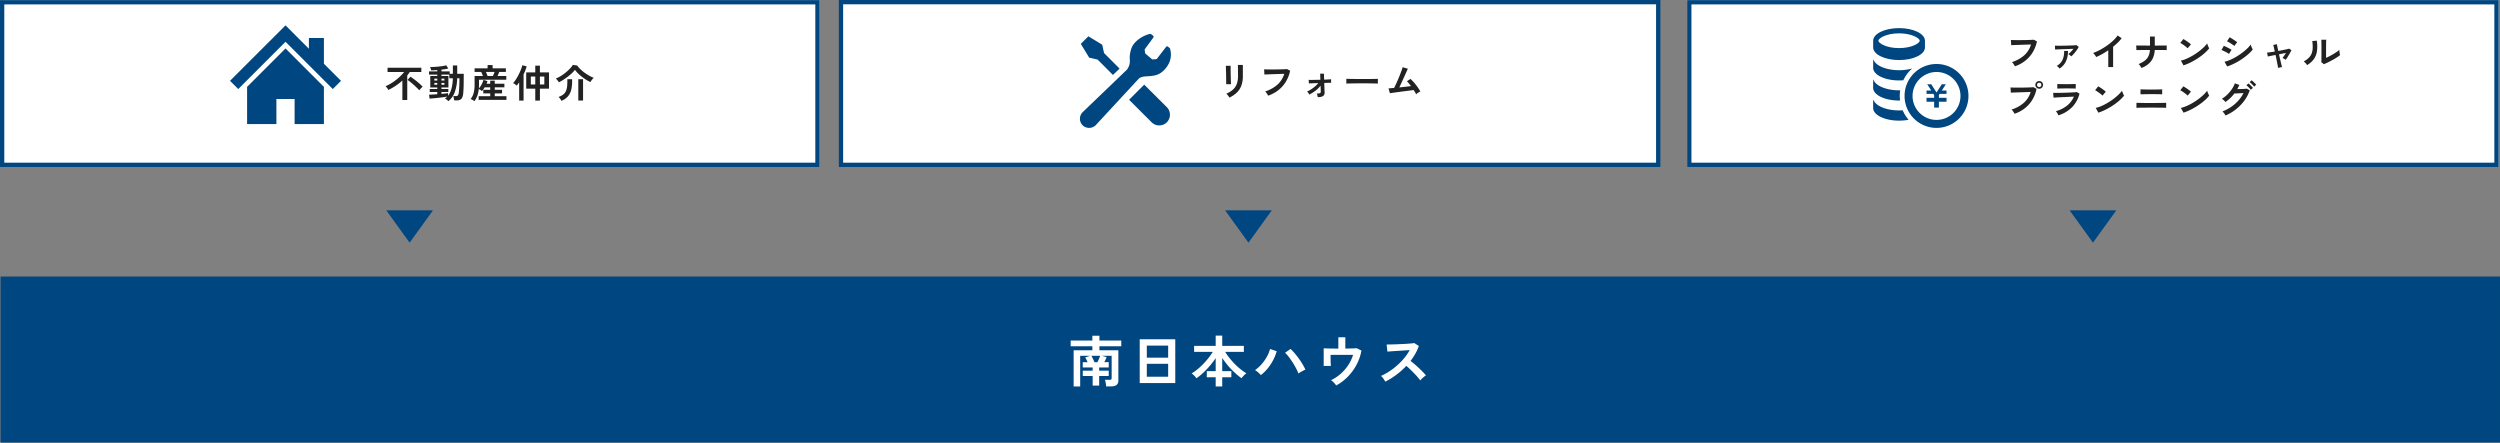 <svg xmlns="http://www.w3.org/2000/svg" xmlns:xlink="http://www.w3.org/1999/xlink" width="1162.752" height="205.844" viewBox="0 0 1162.752 205.844">
  <rect x="0" y="0" width="1162.752" height="205.844" fill="#808080" stroke="none"/>
  <defs>
    <clipPath id="clip-path">
      <rect id="長方形_309" data-name="長方形 309" width="42.314" height="43.711" fill="#004680"/>
    </clipPath>
    <clipPath id="clip-path-2">
      <rect id="長方形_307" data-name="長方形 307" width="44.326" height="46.416" fill="#004680"/>
    </clipPath>
  </defs>
  <g id="グループ_15352" data-name="グループ 15352" transform="translate(-378.75 -1516.51)">
    <path id="多角形_58" data-name="多角形 58" d="M10.855,0,21.71,15.03H0Z" transform="translate(580.121 1629.37) rotate(180)" fill="#004680"/>
    <path id="多角形_59" data-name="多角形 59" d="M10.855,0,21.71,15.03H0Z" transform="translate(970.264 1629.37) rotate(180)" fill="#004680"/>
    <path id="多角形_60" data-name="多角形 60" d="M10.855,0,21.71,15.03H0Z" transform="translate(1363.047 1629.37) rotate(180)" fill="#004680"/>
    <g id="パス_36010" data-name="パス 36010" transform="translate(768.893 1516.51)" fill="#fff">
      <path d="M 381.099 76.664 L 1 76.664 L 1 1 L 381.099 1 L 381.099 76.664 Z" stroke="none"/>
      <path d="M 2 2 L 2 75.664 L 380.099 75.664 L 380.099 2 L 2 2 M 0 0 L 382.099 0 L 382.099 77.664 L 0 77.664 L 0 0 Z" stroke="none" fill="#004680"/>
    </g>
    <path id="パス_70762" data-name="パス 70762" d="M6.678.846A4.672,4.672,0,0,0,6.309.252Q6.066-.09,5.778-.432a4.863,4.863,0,0,0-.54-.558A10.754,10.754,0,0,0,8.3-2.844a6.678,6.678,0,0,0,1.8-2.637A10.432,10.432,0,0,0,10.692-9.2v-.828q0-.4-.009-1.026t-.018-1.3q-.009-.666-.018-1.206t-.027-.774h2.322V-9.2a13.025,13.025,0,0,1-.666,4.383,8.578,8.578,0,0,1-2.052,3.24A13.01,13.01,0,0,1,6.678.846ZM5.184-5.382q.018-.162.009-.8T5.175-7.74q-.009-.918-.027-1.926T5.1-11.592q-.027-.918-.045-1.557t-.036-.8H7.254v.828q0,.63.009,1.521T7.29-9.738q.018.972.045,1.881t.054,1.566q.027.657.045.891ZM24.7-.054a6.078,6.078,0,0,0-.342-.612q-.234-.378-.513-.756a3.6,3.6,0,0,0-.531-.594A16.066,16.066,0,0,0,28.971-5.13,11.142,11.142,0,0,0,32.2-10.206q-.846.018-1.926.054l-2.2.072q-1.125.036-2.16.072T24.1-9.936l-1.134.054-.144-2.43q.522.036,1.368.054t1.881.018q1.035,0,2.124-.009t2.115-.036q1.026-.027,1.854-.063t1.314-.072l1.458.756a16.125,16.125,0,0,1-2.016,5.157A14.691,14.691,0,0,1,29.43-2.6,16.334,16.334,0,0,1,24.7-.054ZM47.772.63q-.072-.36-.18-.855a2.9,2.9,0,0,0-.306-.837,4.039,4.039,0,0,0,1.53-.162.673.673,0,0,0,.36-.7q0-.18-.027-.972t-.063-1.836a12.35,12.35,0,0,1-2.394,2.385A16.6,16.6,0,0,1,43.83-.576a4.586,4.586,0,0,0-.45-.765,2.94,2.94,0,0,0-.594-.639,11.66,11.66,0,0,0,1.854-.981A16.47,16.47,0,0,0,46.5-4.347,11.533,11.533,0,0,0,48.024-5.9q-1.044.018-1.98.054l-1.575.063a7.052,7.052,0,0,0-.819.063L43.56-7.4q.4.018,1.242.018t1.944-.027q1.1-.027,2.25-.045L48.888-10.3h1.764l.09,2.79q1.062-.036,1.926-.09t1.314-.072v1.656q-.216-.018-1.1-.009T50.8-5.976q.036.99.063,1.935t.054,1.593q.027.648.027.792a1.851,1.851,0,0,1-.729,1.8A4.751,4.751,0,0,1,47.772.63Zm13.284-6.3q.018-.252.018-.684v-.864q0-.432-.018-.684.342.018,1.215.036t2.088.036q1.215.018,2.6.027t2.772.009q1.386,0,2.619-.018t2.133-.036q.9-.018,1.278-.054-.018.234-.027.666t0,.873q.009.441.009.675-.45-.018-1.323-.036T72.387-5.76q-1.161-.018-2.466-.018H67.284q-1.332,0-2.538.018t-2.169.036Q61.614-5.706,61.056-5.67ZM93.51-.72q-.18-.4-.468-.891t-.648-1.053q-.468.054-1.368.171t-2.034.261q-1.134.144-2.331.306t-2.286.306q-1.089.144-1.9.261t-1.152.171l-.612-2.268q.288,0,.972-.063t1.6-.135q.36-.684.828-1.692t.963-2.16q.5-1.152.945-2.286t.774-2.052q.324-.918.45-1.44l2.448.7q-.18.378-.522,1.125T88.4-9.747q-.432.963-.909,2.007T86.553-5.7q-.459,1-.837,1.809,1.476-.144,2.934-.315t2.484-.3q-.522-.7-1.017-1.3a8.989,8.989,0,0,0-.873-.945l1.638-1.1a16.9,16.9,0,0,1,1.683,1.71q.855.99,1.62,2.07t1.323,2.052a4.8,4.8,0,0,0-.684.36q-.378.234-.729.486T93.51-.72Z" transform="translate(943.863 1561.059)" fill="#222"/>
    <g id="長方形_9952" data-name="長方形 9952" transform="translate(378.75 1516.558)" fill="#fff" stroke="#004680" stroke-width="2">
      <rect width="381.21" height="77.616" stroke="none"/>
      <rect x="1" y="1" width="379.21" height="75.616" fill="none"/>
    </g>
    <path id="パス_70761" data-name="パス 70761" d="M8.028,1.026V-8.046a24.538,24.538,0,0,1-3.15,2.475A29.241,29.241,0,0,1,1.494-3.636,5.18,5.18,0,0,0,.909-4.59,6.691,6.691,0,0,0,.2-5.4,18.359,18.359,0,0,0,2.6-6.606,22.45,22.45,0,0,0,4.959-8.217,27,27,0,0,0,7.1-10.071a18.348,18.348,0,0,0,1.755-1.935H1.134v-1.98H16.848v1.98H11.484q-.27.414-.567.81T10.3-10.4V1.026Zm7.884-4.518q-.432-.468-1.107-1.134T13.338-6q-.792-.711-1.557-1.323A13.149,13.149,0,0,0,10.422-8.3L11.79-9.81q.72.468,1.521,1.053t1.575,1.224q.774.639,1.44,1.251T17.46-5.148q-.2.162-.5.45t-.576.612Q16.11-3.762,15.912-3.492ZM29.394,1.566a4.483,4.483,0,0,0-.72-.7A4.469,4.469,0,0,0,27.81.288,5.671,5.671,0,0,0,28.386-.1a4.047,4.047,0,0,0,.5-.459q-.612.108-1.476.234T25.578-.09q-.972.108-1.908.207T21.96.279q-.774.063-1.26.1L20.43-1.44q.594-.018,1.629-.081l2.205-.135V-2.7h-3.51V-4.1h3.51v-.7H21.006v-5.328h3.258v-.648H20.43v-1.512h3.834v-.612q-.81.054-1.557.09t-1.323.036a4.762,4.762,0,0,0-.18-.783,4.967,4.967,0,0,0-.288-.765q.7.018,1.728-.036t2.142-.162q1.116-.108,2.088-.261a12.058,12.058,0,0,0,1.566-.333l.936,1.476a11.044,11.044,0,0,1-1.377.3q-.837.135-1.791.243v.81h3.834v1.116h1.476V-15.03h2.016v3.852h3.042v.558q0,.414-.009.9t-.009.864q0,2.124-.054,3.816t-.162,2.772a6.212,6.212,0,0,1-.468,2.124A2.084,2.084,0,0,1,34.866.909a3.939,3.939,0,0,1-1.638.3h-1.08Q32.076.684,31.932.081T31.7-.81H32.85a1.978,1.978,0,0,0,.72-.108.869.869,0,0,0,.441-.486,4.5,4.5,0,0,0,.279-1.17q.108-.9.189-2.457t.1-3.393V-9.09H33.516a19.784,19.784,0,0,1-1.17,6.561A9.185,9.185,0,0,1,29.394,1.566ZM29.268-.972a8.794,8.794,0,0,0,1.593-3.267A20.069,20.069,0,0,0,31.5-9.09H29.862v-1.692H26.208v.648h3.24v5.328h-3.24v.7h3.186v1.4H26.208v.882q1.008-.09,1.836-.189t1.224-.171ZM22.9-6.066h1.368v-.846H22.9Zm3.312,0h1.368v-.846H26.208ZM22.9-8.046h1.368v-.846H22.9Zm3.312,0h1.368v-.846H26.208ZM41.544,1.548q-.4-.27-.855-.54a6.263,6.263,0,0,0-.927-.45A7.317,7.317,0,0,0,41.175-2.2a14.886,14.886,0,0,0,.441-3.915v-4.032H45.5q-.18-.468-.4-.981t-.414-.909H41.616v-1.674h6.048v-1.512H50v1.512h6.174v1.674h-3.1q-.144.414-.351.918t-.441.972h4.086v1.746H43.668V-6.12q0,.45-.018.891t-.054.855a7.115,7.115,0,0,0,.927-1.206,10.915,10.915,0,0,0,.738-1.413,9.635,9.635,0,0,0,.477-1.341l1.872.576q-.072.288-.18.594a6.584,6.584,0,0,1-.252.612h1.71V-7.974h2.106v1.422h4.482v1.674H50.994v1.152h3.4v1.692h-3.4v1.3H56.43V.954H43.506V-.738h5.382v-1.3H45.666V-3.726h3.222V-4.878H46.314q-.288.468-.594.909a8.149,8.149,0,0,1-.666.837,8.4,8.4,0,0,0-.7-.5,7.9,7.9,0,0,0-.774-.45,13.47,13.47,0,0,1-.666,3.033A10.292,10.292,0,0,1,41.544,1.548Zm6.12-11.7H50.13q.2-.414.414-.927t.378-.963h-4.05q.216.45.423.963T47.664-10.152ZM69.84,1.314V-4.248H65.628v-7.578H69.84v-3.132H72v3.132h4.23v7.578H72V1.314ZM62.352,1.3V-7.218q-.288.45-.585.846t-.567.7a4,4,0,0,0-.756-.63,5.768,5.768,0,0,0-.918-.522A12.687,12.687,0,0,0,60.84-8.559a25.1,25.1,0,0,0,1.269-2.223q.6-1.188,1.053-2.331a14.024,14.024,0,0,0,.648-2.025l2.034.522q-.234.828-.6,1.782T64.4-10.908V1.3ZM67.77-6.192h2.07V-9.9H67.77Zm4.23,0h2.052V-9.9H72ZM80.8-7.2a3.719,3.719,0,0,0-.369-.6,7.6,7.6,0,0,0-.531-.648,3.555,3.555,0,0,0-.54-.495,14.623,14.623,0,0,0,2.313-1.161,20.154,20.154,0,0,0,2.295-1.629,21.827,21.827,0,0,0,1.98-1.827A10.21,10.21,0,0,0,87.318-15.3l2.016.288a12.6,12.6,0,0,0,1.476,1.683A18.606,18.606,0,0,0,92.745-11.7a22.117,22.117,0,0,0,2.16,1.4,14.4,14.4,0,0,0,2.133,1.008,4.328,4.328,0,0,0-.576.576,9.289,9.289,0,0,0-.567.738,4.659,4.659,0,0,0-.387.648A15.414,15.414,0,0,1,93.537-8.37a22.626,22.626,0,0,1-2-1.4,20.547,20.547,0,0,1-1.818-1.593,13.033,13.033,0,0,1-1.431-1.656,11.05,11.05,0,0,1-1.431,1.593,24.939,24.939,0,0,1-1.953,1.647q-1.062.81-2.133,1.485A17.348,17.348,0,0,1,80.8-7.2Zm1.224,8.622A5.786,5.786,0,0,0,81.45.477a5.163,5.163,0,0,0-.792-.891A7.1,7.1,0,0,0,82.845-1.53a4.277,4.277,0,0,0,1.269-1.647,7.511,7.511,0,0,0,.558-2.331,25.986,25.986,0,0,0,.072-3.15h2.214a17.809,17.809,0,0,1-.369,4.824A7.328,7.328,0,0,1,85-.639,8.423,8.423,0,0,1,82.026,1.422Zm7.83-.162V-8.658H92.07V1.26Z" transform="translate(557.865 1561.998)" fill="#222"/>
    <g id="グループ_13974" data-name="グループ 13974" transform="translate(485.732 1528.301)">
      <path id="パス_3111" data-name="パス 3111" d="M25.815,0,0,25.8l3.823,3.821L25.815,7.643,47.789,29.616,51.612,25.8,43.668,17.86V5.881H36.684v5L31.14,5.344Z" transform="translate(0 0.001)" fill="#004680"/>
      <path id="パス_3112" data-name="パス 3112" d="M19.7,44.515v17.3H33.328V50.174H41.8V61.811H55.425v-17.3L37.571,26.658Z" transform="translate(-11.757 -15.909)" fill="#004680"/>
    </g>
    <g id="グループ_13975" data-name="グループ 13975" transform="translate(881.027 1532.282)">
      <g id="グループ_413" data-name="グループ 413" transform="translate(-0.001 0)" clip-path="url(#clip-path)">
        <path id="パス_3119" data-name="パス 3119" d="M9.007,14.074l7.135,7.153,3.083-2.959-7.2-7.215-.881-3.9-6.421-3.9L2.963,5.009,1.2,6.772l3.9,6.422Z" transform="translate(-0.791 -2.138)" fill="#004680"/>
        <path id="パス_3120" data-name="パス 3120" d="M73.969,69.077,84.518,79.592a4.979,4.979,0,0,1-7.041,7.041L66.929,76.118Z" transform="translate(-44.074 -45.487)" fill="#004680"/>
        <path id="パス_3121" data-name="パス 3121" d="M38.569,17.366c3.632-3.3,4.239-7.042,3.427-10.2a.773.773,0,0,0-.3-.619l-.731-.6a.6.6,0,0,0-.9.085L35.86,11.5a.6.6,0,0,1-.505.247l-1.526.112a.6.6,0,0,1-.36-.134l-2.948-2.5a.6.6,0,0,1-.219-.39l-.183-1.382a.6.6,0,0,1,.108-.432l3.937-5.348a.6.6,0,0,0-.078-.793L33.131.135c-.187-.173-.4-.15-.688-.093C29.724.578,25.082,3.211,23.9,6.85a12.825,12.825,0,0,0-.676,5.461A6.65,6.65,0,0,1,21.9,16.586L1.394,36.278c-.04.036-.079.073-.117.112a4.325,4.325,0,0,0-.055,6.08,4.375,4.375,0,0,0,6.122-.015c.079-.079.155-.16.225-.244L27.347,20.83c2.433-2.166,7.25.141,11.222-3.464" transform="translate(0 0)" fill="#004680"/>
      </g>
    </g>
    <g id="長方形_9953" data-name="長方形 9953" transform="translate(1163.439 1516.558)" fill="#fff" stroke="#004680" stroke-width="2">
      <rect width="377.435" height="77.616" stroke="none"/>
      <rect x="1" y="1" width="375.435" height="75.616" fill="none"/>
    </g>
    <path id="パス_70763" data-name="パス 70763" d="M4.9-.054a6.078,6.078,0,0,0-.342-.612q-.234-.378-.513-.756a3.6,3.6,0,0,0-.531-.594A16.066,16.066,0,0,0,9.171-5.13,11.142,11.142,0,0,0,12.4-10.206q-.846.018-1.926.054l-2.2.072q-1.125.036-2.16.072T4.3-9.936l-1.134.054-.144-2.43q.522.036,1.368.054t1.881.018q1.035,0,2.124-.009t2.115-.036q1.026-.027,1.854-.063t1.314-.072l1.458.756a16.125,16.125,0,0,1-2.016,5.157A14.691,14.691,0,0,1,9.63-2.6,16.334,16.334,0,0,1,4.9-.054ZM31.086-4.68a4.254,4.254,0,0,0-.63-.567,5.437,5.437,0,0,0-.738-.495,12.013,12.013,0,0,0,1.206-1.089A16.476,16.476,0,0,0,32.13-8.19q-.774.018-1.755.054l-2.025.072q-1.044.036-2,.072t-1.683.072l-1.089.054-.072-1.8q.45.018,1.242.027t1.791,0q1-.009,2.052-.036l2.025-.054q.972-.027,1.737-.081t1.161-.108l1.08.846a15.374,15.374,0,0,1-1,1.557q-.6.837-1.269,1.593A12.072,12.072,0,0,1,31.086-4.68ZM25.632.99a4.787,4.787,0,0,0-.549-.648,4.336,4.336,0,0,0-.729-.612,6.112,6.112,0,0,0,2.682-2.808A9.111,9.111,0,0,0,27.774-7.2h1.8a11.149,11.149,0,0,1-1.008,4.941A7.725,7.725,0,0,1,25.632.99Zm22.68-.7V-7.506q-1.368.936-2.8,1.737a31.118,31.118,0,0,1-2.8,1.395,6.312,6.312,0,0,0-.4-.63q-.252-.36-.531-.7a3.075,3.075,0,0,0-.549-.54A23.6,23.6,0,0,0,44.478-7.7a31.409,31.409,0,0,0,3.231-2,27.135,27.135,0,0,0,2.853-2.3A14.4,14.4,0,0,0,52.668-14.4l1.872,1.278A18.292,18.292,0,0,1,52.749-11.1a28.713,28.713,0,0,1-2.187,1.935V.288ZM63.756.72q-.234-.414-.612-.981a3.766,3.766,0,0,0-.738-.855,11.682,11.682,0,0,0,2.88-1.575,5.878,5.878,0,0,0,1.7-2.079,7.7,7.7,0,0,0,.693-2.88q-1.458,0-2.79.009t-2.268.018q-.936.009-1.224.027l-.09-2.16q.288.018,1.242.027t2.313.018q1.359.009,2.853.009v-4.212h2.232V-9.7q1.332,0,2.493-.009t1.971-.018q.81-.009,1.08-.027V-7.6q-.216-.018-1.026-.027t-2-.018Q71.28-7.65,69.93-7.65A10.693,10.693,0,0,1,69.165-4.1a7.712,7.712,0,0,1-1.98,2.772A11.388,11.388,0,0,1,63.756.72ZM83.3-.5,82.08-2.718a13.829,13.829,0,0,0,2.691-.891,27.049,27.049,0,0,0,2.835-1.458,28.524,28.524,0,0,0,2.7-1.8A25.831,25.831,0,0,0,92.619-8.82,13.945,13.945,0,0,0,94.3-10.71a6.218,6.218,0,0,0,.243.756q.171.45.369.873a6.854,6.854,0,0,0,.342.657,16.915,16.915,0,0,1-2.205,2.3A28.125,28.125,0,0,1,90.126-3.9a31.884,31.884,0,0,1-3.348,1.953A24.21,24.21,0,0,1,83.3-.5ZM85.23-8.442a6.462,6.462,0,0,0-.657-.594q-.423-.342-.936-.72t-1-.693a6.555,6.555,0,0,0-.846-.477l1.44-1.818q.36.2.846.5t1,.666q.513.36.963.711a7.967,7.967,0,0,1,.72.621ZM103.608.018l-1.224-2.2a14.674,14.674,0,0,0,2.709-.909,25.691,25.691,0,0,0,2.817-1.458,29.858,29.858,0,0,0,2.682-1.8,25.777,25.777,0,0,0,2.3-1.944,13.848,13.848,0,0,0,1.674-1.881,6.218,6.218,0,0,0,.243.756q.171.45.369.873a6.856,6.856,0,0,0,.342.657A17.484,17.484,0,0,1,113.3-5.6a30.057,30.057,0,0,1-2.907,2.223,29.866,29.866,0,0,1-3.321,1.944A26.1,26.1,0,0,1,103.608.018Zm3.348-9.54a6.466,6.466,0,0,0-.675-.522q-.441-.306-.963-.639t-1-.6a7.391,7.391,0,0,0-.783-.4l1.224-1.872q.36.18.855.486t1.008.639q.513.333.954.639t.675.5Zm-2.5,3.708a6.064,6.064,0,0,0-.99-.639q-.648-.351-1.341-.684a10.448,10.448,0,0,0-1.179-.495l1.116-1.944q.522.2,1.215.54t1.341.7q.648.36,1.026.612ZM127.3.72q-.018-.216-.135-.81t-.279-1.44q-.162-.846-.36-1.836t-.414-1.98q-1.206.234-2.187.432t-1.4.306l-.36-1.836q.5-.018,1.476-.153t2.124-.315q-.252-1.17-.45-2.016a9.153,9.153,0,0,0-.288-1.062l1.71-.36q.018.2.2,1.08t.432,2.07q1.116-.2,2.16-.405t1.818-.387q.774-.18,1.08-.288l1.08.72q-.306.648-.774,1.476t-.963,1.629q-.5.8-.927,1.377a3.941,3.941,0,0,0-.756-.486q-.486-.252-.738-.378.324-.4.774-1.053t.846-1.269q-1.476.252-3.258.612.216,1.008.45,2.007l.432,1.845q.2.846.351,1.413t.207.711a5.778,5.778,0,0,0-.981.144A5.6,5.6,0,0,0,127.3.72Zm21.276-1.764L147.4-1.98q.036-.288.045-1.188t.018-2.142q.009-1.242.009-2.52,0-1.584-.018-2.754T147.4-12.42h2.3q-.036.324-.054,1.035t-.027,1.629q-.009.918-.009,1.836V-4q.774-.324,1.665-.792t1.764-.99q.873-.522,1.593-1.026a8.61,8.61,0,0,0,1.134-.918,7.021,7.021,0,0,0,.063.846q.063.5.144.963t.135.657a14.315,14.315,0,0,1-1.557,1.116q-.963.612-2.061,1.206t-2.133,1.1Q149.328-1.332,148.572-1.044Zm-7.794.414a5.475,5.475,0,0,0-.7-.9,7.332,7.332,0,0,0-.864-.81,9.571,9.571,0,0,0,2.4-1.728,5.807,5.807,0,0,0,1.323-2.079,8.05,8.05,0,0,0,.45-2.547,19.448,19.448,0,0,0-.2-3.114l2.106-.18a17.452,17.452,0,0,1,.081,4.815,8.455,8.455,0,0,1-1.413,3.717A9.988,9.988,0,0,1,140.778-.63ZM4.734,22.018a5.378,5.378,0,0,0-.351-.612q-.243-.378-.522-.756a3.6,3.6,0,0,0-.531-.594A15.667,15.667,0,0,0,9,16.951a11.243,11.243,0,0,0,3.222-5.067q-.846.018-1.917.054L8.1,12.01q-1.134.036-2.169.072l-1.809.063q-.774.027-1.134.045L2.844,9.778q.522.036,1.377.054T6.1,9.85q1.026,0,2.124-.009t2.115-.036q1.017-.027,1.845-.063t1.314-.09l1.458.774a15.707,15.707,0,0,1-2.007,5.157,14.9,14.9,0,0,1-3.492,3.906A15.886,15.886,0,0,1,4.734,22.018ZM16.2,10.372a1.813,1.813,0,0,1-1.8-1.8,1.7,1.7,0,0,1,.531-1.26A1.747,1.747,0,0,1,16.2,6.79a1.782,1.782,0,0,1,1.782,1.782,1.747,1.747,0,0,1-.522,1.269A1.7,1.7,0,0,1,16.2,10.372Zm0-.774a.97.97,0,0,0,.711-.3.991.991,0,0,0,.3-.729A1.014,1.014,0,0,0,16.2,7.564a.991.991,0,0,0-.729.3.97.97,0,0,0-.3.711A1.014,1.014,0,0,0,16.2,9.6Zm8.928,13.14q-.108-.252-.3-.612t-.423-.72a4.48,4.48,0,0,0-.45-.594,14.521,14.521,0,0,0,5.22-2.619,10.794,10.794,0,0,0,3.15-4.149q-.9.036-2.043.09l-2.322.108q-1.179.054-2.232.108t-1.818.1q-.765.045-1.053.081l-.18-2.25q.468.018,1.332.018t1.944-.018q1.08-.018,2.232-.054t2.241-.081q1.089-.045,1.953-.108t1.332-.117l1.224.738a14.051,14.051,0,0,1-3.33,6.165A15.163,15.163,0,0,1,25.128,22.738Zm-.522-12.42V8.158q.684.054,1.782.072t2.538.018q1.386,0,2.484-.036t1.764-.054v2.16q-.684-.054-1.719-.072t-2.529-.018q-.81,0-1.647.009t-1.548.027Q25.02,10.282,24.606,10.318ZM43.7,21.5,42.48,19.282a13.829,13.829,0,0,0,2.691-.891,27.049,27.049,0,0,0,2.835-1.458,28.524,28.524,0,0,0,2.7-1.8,25.831,25.831,0,0,0,2.313-1.953A13.945,13.945,0,0,0,54.7,11.29a6.219,6.219,0,0,0,.243.756q.171.45.369.873a6.855,6.855,0,0,0,.342.657,16.915,16.915,0,0,1-2.205,2.3A28.125,28.125,0,0,1,50.526,18.1a31.883,31.883,0,0,1-3.348,1.953A24.21,24.21,0,0,1,43.7,21.5Zm1.926-7.938a6.462,6.462,0,0,0-.657-.594q-.423-.342-.936-.72t-1-.693a6.555,6.555,0,0,0-.846-.477l1.44-1.818q.36.2.846.5t1,.666q.513.36.963.711a7.967,7.967,0,0,1,.72.621Zm15.786,5.688v-2.34q.342.018,1.116.036t1.8.036q1.026.018,2.16.018H68.67q1.008,0,2.043-.009l1.962-.018q.927-.009,1.611-.027t.954-.036v2.34q-.378-.036-1.4-.054t-2.376-.027q-1.359-.009-2.8-.009H67.113q-.873,0-1.773.009l-1.71.018q-.81.009-1.4.027T61.416,19.246Zm1.89-6.264v-2.34q.27.018.846.036t1.359.036q.783.018,1.638.018h1.683q1.062,0,2.007-.009t1.629-.036q.684-.027.918-.045v2.34q-.45-.054-1.647-.072t-2.907-.018H67.293q-.855,0-1.683.018t-1.458.027A6.9,6.9,0,0,0,63.306,12.982Zm20,8.514L82.08,19.282a13.829,13.829,0,0,0,2.691-.891,27.049,27.049,0,0,0,2.835-1.458,28.523,28.523,0,0,0,2.7-1.8,25.831,25.831,0,0,0,2.313-1.953A13.945,13.945,0,0,0,94.3,11.29a6.218,6.218,0,0,0,.243.756q.171.45.369.873a6.854,6.854,0,0,0,.342.657,16.915,16.915,0,0,1-2.205,2.3A28.125,28.125,0,0,1,90.126,18.1a31.884,31.884,0,0,1-3.348,1.953A24.21,24.21,0,0,1,83.3,21.5Zm1.926-7.938a6.462,6.462,0,0,0-.657-.594q-.423-.342-.936-.72t-1-.693a6.555,6.555,0,0,0-.846-.477l1.44-1.818q.36.2.846.5t1,.666q.513.36.963.711a7.967,7.967,0,0,1,.72.621Zm17.6,9.27a4.191,4.191,0,0,0-.369-.648q-.243-.36-.522-.711a3.917,3.917,0,0,0-.513-.549,19.1,19.1,0,0,0,4.05-2.115,18.623,18.623,0,0,0,3.339-2.925,15.614,15.614,0,0,0,2.385-3.492q-.756.036-1.611.081t-1.566.072q-.711.027-1.053.027a17.366,17.366,0,0,1-4.158,3.96,4.913,4.913,0,0,0-.45-.5q-.288-.288-.612-.567a4.413,4.413,0,0,0-.594-.441,12.884,12.884,0,0,0,2.529-1.944,16.251,16.251,0,0,0,2.115-2.529,12.462,12.462,0,0,0,1.4-2.691l2.07.738a17.4,17.4,0,0,1-.954,1.962l1.251-.036q.675-.018,1.314-.045t1.134-.063q.495-.036.729-.072l1.368.756a17.7,17.7,0,0,1-2.511,4.806,20.725,20.725,0,0,1-3.888,4.023A21.472,21.472,0,0,1,102.834,22.828ZM116.154,9.4a9.628,9.628,0,0,0-1.008-1.143,10.052,10.052,0,0,0-1.08-.945l.918-.864a6.386,6.386,0,0,1,.7.585q.414.387.81.783a6.707,6.707,0,0,1,.612.684Zm-1.53,1.458a6.482,6.482,0,0,0-.621-.747q-.369-.387-.747-.747a6.874,6.874,0,0,0-.7-.594l.918-.864a5.892,5.892,0,0,1,.693.585q.4.387.8.792a7.351,7.351,0,0,1,.612.693Z" transform="translate(1310.998 1547.409)" fill="#222"/>
    <g id="グループ_13976" data-name="グループ 13976" transform="translate(1249.961 1529.578)">
      <g id="グループ_411" data-name="グループ 411" transform="translate(0 0)" clip-path="url(#clip-path-2)">
        <path id="パス_3113" data-name="パス 3113" d="M12.045,0C5.392,0,0,2.626,0,5.867V9c0,3.241,5.392,5.868,12.045,5.868S24.089,12.241,24.089,9V5.867C24.089,2.626,18.7,0,12.045,0m0,2.437c5.865,0,9.606,2.252,9.606,3.43S17.91,9.3,12.045,9.3,2.438,7.046,2.438,5.867s3.741-3.43,9.607-3.43" transform="translate(0)" fill="#004680"/>
        <path id="パス_3114" data-name="パス 3114" d="M12.044,45.365a22.409,22.409,0,0,0,6.105-.809,17,17,0,0,0-4.129,5.49c-.64.052-1.3.082-1.976.082C5.393,50.128,0,47.5,0,44.258V40.574a.121.121,0,0,1,.1-.119.077.077,0,0,1,.081.037c-.014,0,0,.044.081.245,1.167,2.645,6,4.629,11.777,4.629" transform="translate(0 -25.784)" fill="#004680"/>
        <path id="パス_3115" data-name="パス 3115" d="M12.377,73.783a15.593,15.593,0,0,0,.14,2.125c-.155.007-.312.007-.474.007C5.393,75.915,0,73.293,0,70.055V66.362a.119.119,0,0,1,.1-.111.1.1,0,0,1,.1.057c-.028-.038-.058-.057.061.225,1.166,2.645,6,4.629,11.776,4.629.178,0,.364,0,.541-.016a16.324,16.324,0,0,0-.207,2.637" transform="translate(0 -42.226)" fill="#004680"/>
        <path id="パス_3116" data-name="パス 3116" d="M16.47,101.3a23.157,23.157,0,0,1-4.426.409C5.393,101.708,0,99.086,0,95.839V92.154a.113.113,0,0,1,.1-.112.09.09,0,0,1,.1.059c-.029-.037-.066-.074.059.215,1.167,2.653,6,4.636,11.777,4.636.571,0,1.143-.023,1.693-.059A16.923,16.923,0,0,0,16.47,101.3" transform="translate(0 -58.665)" fill="#004680"/>
        <path id="パス_3117" data-name="パス 3117" d="M77.738,76.517H74.531l-.343.535v1.283h3.55v1.821h-3.55v2.749H71.982V80.157H68.433V78.336h3.549V77.055l-.344-.537h-3.2V74.96h2.2l-1.875-2.915h1.868l2.454,3.817,2.453-3.817h1.869L75.534,74.96h2.2Z" transform="translate(-43.618 -45.92)" fill="#004680"/>
        <path id="パス_3118" data-name="パス 3118" d="M55.145,49.762A11.144,11.144,0,1,1,44,60.906,11.157,11.157,0,0,1,55.145,49.762m0-3.715A14.859,14.859,0,1,0,70,60.906a14.858,14.858,0,0,0-14.86-14.859" transform="translate(-25.678 -29.349)" fill="#004680"/>
      </g>
    </g>
    <path id="パス_36009" data-name="パス 36009" d="M0,0H1162.5V77.225H0Z" transform="translate(379 1645.129)" fill="#004680"/>
    <path id="パス_70764" data-name="パス 70764" d="M-81.9,1.872V-14.95h8.71v-1.872H-83.278v-2.652H-73.19V-21.71h3.276v2.236h10.166v2.652H-69.914v1.872H-61.1V-.858q0,2.7-3.276,2.7h-2.418a12.378,12.378,0,0,0-.182-1.56A8.8,8.8,0,0,0-67.34-1.2h2.132a1.229,1.229,0,0,0,.767-.182.882.882,0,0,0,.221-.7v-10.3h-4.5l2.158.624q-.208.546-.494,1.157t-.6,1.183h2.08v2.47h-4.446V-5.46h4.446v2.47h-4.446V1.482H-73.06V-2.99h-4.6V-5.46h4.6V-6.942h-4.6v-2.47h2.236q-.26-.624-.559-1.248a5.562,5.562,0,0,0-.559-.962l2.366-.754h-4.68V1.872Zm9.672-11.284h1.4q.338-.65.663-1.443t.611-1.521h-4.134a5.75,5.75,0,0,1,.507.858q.273.546.533,1.118T-72.228-9.412ZM-51.168.312V-20.072h16.536V.312Zm3.3-2.964h9.932V-8.658h-9.932Zm0-8.84h9.932v-5.616h-9.932ZM-15.834,1.9v-4.29h-4.134v-2.86h4.134V-11.31A35.274,35.274,0,0,1-18.46-7.826a41.06,41.06,0,0,1-3.094,3.263,27.845,27.845,0,0,1-3.224,2.639,11.255,11.255,0,0,0-1.04-1.222,7.473,7.473,0,0,0-1.2-1.04,20.358,20.358,0,0,0,2.665-1.872,32.246,32.246,0,0,0,2.691-2.483,37.183,37.183,0,0,0,2.47-2.808,28.639,28.639,0,0,0,2-2.847H-25.87V-17h10.036v-4.784h3.042V-17H-2.73V-14.2h-8.684A25.894,25.894,0,0,0-9.386-11.31a36.162,36.162,0,0,0,2.5,2.8A31.413,31.413,0,0,0-4.2-6.084,23.057,23.057,0,0,0-1.56-4.238a7.474,7.474,0,0,0-1.2,1.04A12.156,12.156,0,0,0-3.822-1.95,33.071,33.071,0,0,1-7.085-4.628a36.373,36.373,0,0,1-3.081-3.237,37.95,37.95,0,0,1-2.626-3.5v6.11h4.238v2.86h-4.238V1.9Zm21.008-5.3A12.719,12.719,0,0,0,3.939-4.628,9.851,9.851,0,0,0,2.47-5.72,16.844,16.844,0,0,0,5.616-8.58a19.944,19.944,0,0,0,2.418-3.484,14.964,14.964,0,0,0,1.4-3.484l3.12,1.04a21.193,21.193,0,0,1-1.625,4.082A22.974,22.974,0,0,1,8.424-6.591,19.135,19.135,0,0,1,5.174-3.406ZM22.646-4.16a23.569,23.569,0,0,0-1.157-2.5Q20.774-8.008,19.9-9.373T18.135-11.9a14.609,14.609,0,0,0-1.7-1.885l2.548-1.794A22.12,22.12,0,0,1,20.865-13.6q.975,1.144,1.924,2.444t1.742,2.639q.793,1.339,1.365,2.561-.65.286-1.573.78A17.5,17.5,0,0,0,22.646-4.16ZM40.222,1.43A12.383,12.383,0,0,0,39.143.1a5.313,5.313,0,0,0-1.365-1.118A19.312,19.312,0,0,0,42.185-3.9a20.1,20.1,0,0,0,3.562-4.043,18.678,18.678,0,0,0,2.327-4.875H37.6q0,.91.013,1.963t.052,1.924q.039.871.065,1.261H34.4v-8.19q.988.052,2.847.091t3.965.039v-5.278h3.25v5.278q1.768-.026,3.2-.065t2.08-.117l2.21,1.092a21.859,21.859,0,0,1-1.56,5.135,23.672,23.672,0,0,1-2.652,4.55,23.568,23.568,0,0,1-3.484,3.757A22.791,22.791,0,0,1,40.222,1.43ZM63.076-.364q-.338-.572-.9-1.378a6.2,6.2,0,0,0-1.131-1.274,27.093,27.093,0,0,0,3.9-2.132,30.789,30.789,0,0,0,3.731-2.873,31.358,31.358,0,0,0,3.25-3.38,23.477,23.477,0,0,0,2.483-3.627q-1.274.078-2.8.182t-3.016.195q-1.495.091-2.7.182t-1.859.143l-.364-3.3q.65,0,1.95-.026t2.912-.091q1.612-.065,3.211-.143t2.886-.195q1.287-.117,1.911-.221l2.106,1.352a21.488,21.488,0,0,1-1.612,3.575A27.66,27.66,0,0,1,74.8-10.01q.91.7,1.937,1.586T78.754-6.6q.988.936,1.82,1.794t1.378,1.534A10.442,10.442,0,0,0,80.574-2.2q-.728.663-1.274,1.261a20.337,20.337,0,0,0-1.274-1.6q-.78-.9-1.677-1.82T74.542-6.149q-.91-.871-1.716-1.547a34.527,34.527,0,0,1-4.68,4.186A34.157,34.157,0,0,1,63.076-.364Z" transform="translate(960.001 1694.368)" fill="#fff"/>
  </g>
</svg>
